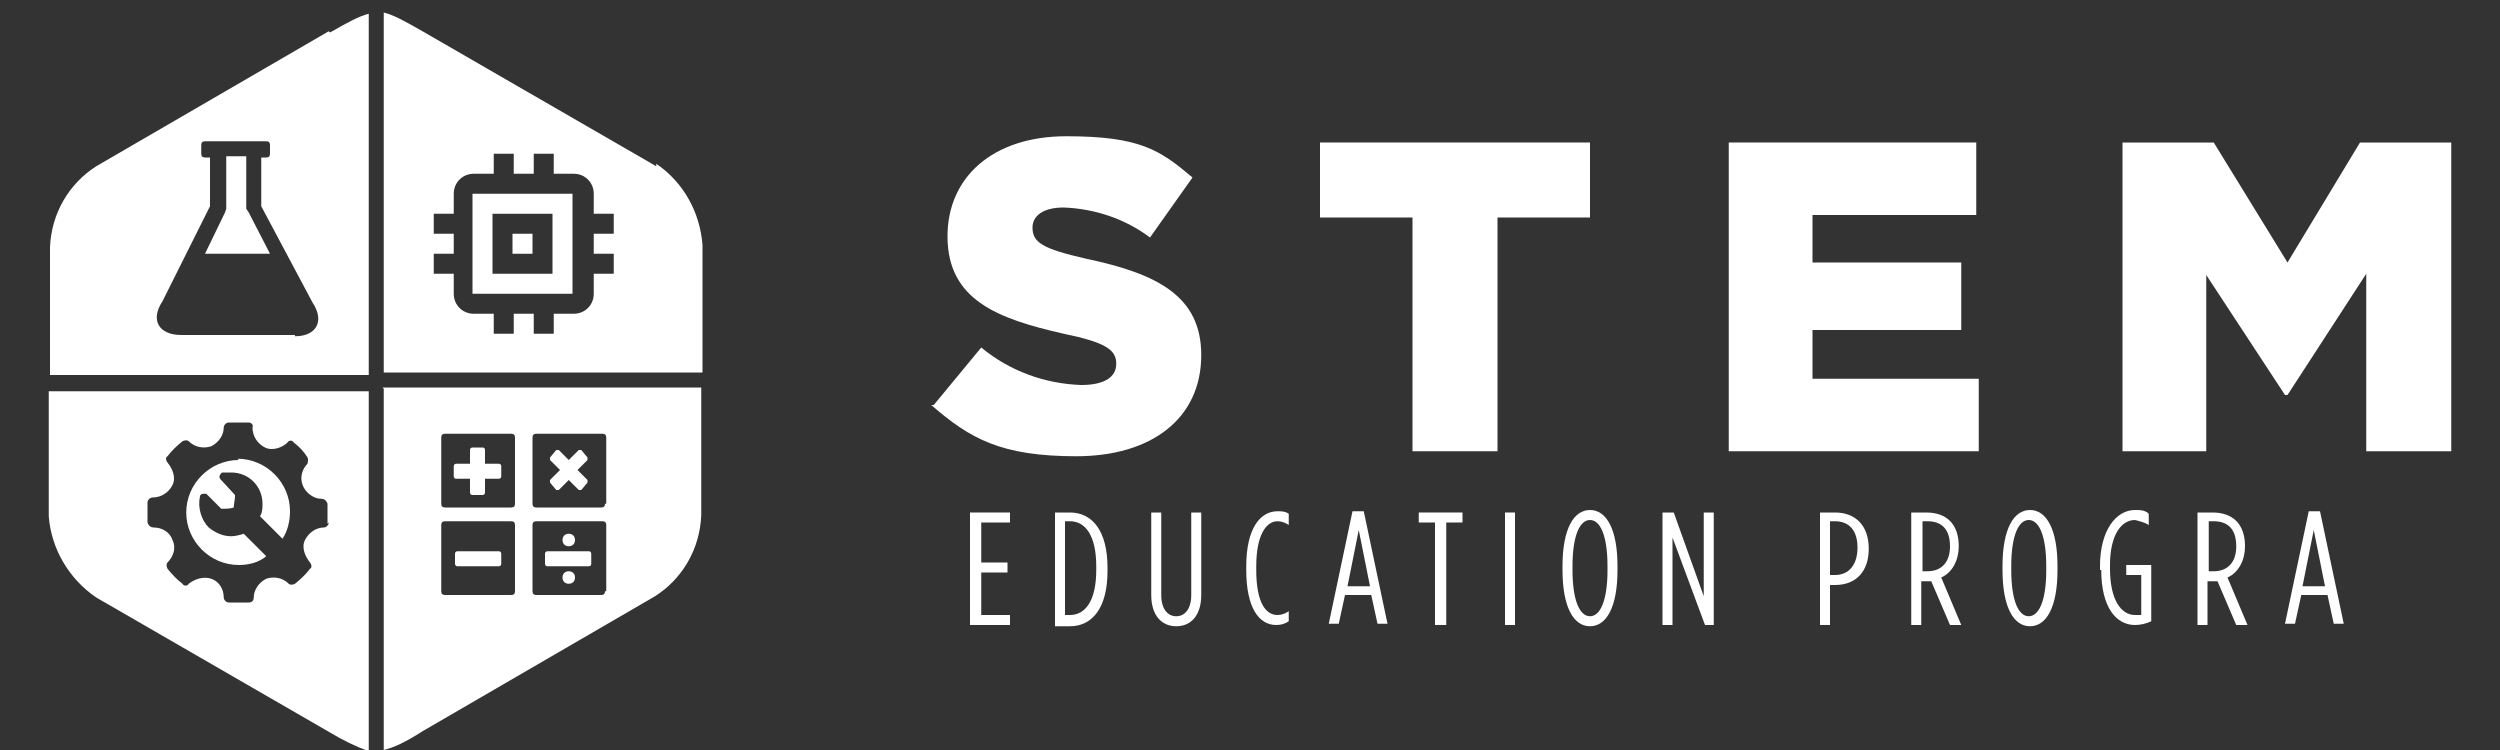 <?xml version="1.0" encoding="UTF-8"?> <svg xmlns="http://www.w3.org/2000/svg" id="Layer_1" version="1.1" viewBox="0 0 200 60"><rect x="0" y="0" width="200" height="60" fill="#333333" stroke="none"/><defs><style> .st0 { fill: #fff; } </style></defs><path class="st0" d="M74.7,32.4l3.8-4.6c2.3,1.9,5.1,2.9,8,3,1.8,0,2.8-.6,2.8-1.7h0c0-1.1-.8-1.7-4.2-2.4-5.3-1.2-9.3-2.7-9.3-7.8h0c0-4.7,3.6-8,9.5-8s7.5,1.1,10.1,3.3l-3.4,4.8c-2-1.5-4.4-2.3-6.9-2.4-1.7,0-2.5.7-2.5,1.6h0c0,1.2.8,1.7,4.3,2.5,5.7,1.2,9.2,3,9.2,7.7h0c0,5.1-4,8.1-10,8.1s-8.5-1.4-11.6-4.1"></path><polygon class="st0" points="113 17.4 105.6 17.4 105.6 11.4 127.2 11.4 127.2 17.4 119.8 17.4 119.8 36.1 113 36.1 113 17.4"></polygon><polygon class="st0" points="138.3 11.4 158.1 11.4 158.1 17.2 145 17.2 145 21 156.9 21 156.9 26.4 145 26.4 145 30.3 158.3 30.3 158.3 36.1 138.3 36.1 138.3 11.4"></polygon><polygon class="st0" points="169.8 11.4 177.1 11.4 183 21 188.8 11.4 196.1 11.4 196.1 36.1 189.3 36.1 189.3 21.9 183 31.6 182.8 31.6 176.5 22 176.5 36.1 169.8 36.1 169.8 11.4"></polygon><polygon class="st0" points="77.6 41 80.8 41 80.8 41.8 78.5 41.8 78.5 45 80.6 45 80.6 45.8 78.5 45.8 78.5 49.2 80.8 49.2 80.8 50 77.6 50 77.6 41"></polygon><path class="st0" d="M84.4,41h1.2c1.8,0,3,1.5,3,4.4v.3c0,2.9-1.2,4.4-3,4.4h-1.2v-9ZM85.6,49.2c1.2,0,2.1-1.1,2.1-3.6v-.3c0-2.5-.9-3.6-2.1-3.6h-.4v7.5h.4Z"></path><path class="st0" d="M92.1,47.6v-6.6h.8v6.6c0,1.1.5,1.7,1.2,1.7s1.2-.6,1.2-1.7v-6.6h.8v6.6c0,1.6-.8,2.5-2,2.5s-2-.9-2-2.5"></path><path class="st0" d="M99.7,45.6v-.3c0-3,1.1-4.4,2.5-4.4.3,0,.6,0,.9.2v.9c-.3-.2-.6-.3-.9-.3-.9,0-1.7,1.1-1.7,3.6v.3c0,2.5.7,3.6,1.7,3.6.3,0,.6-.1.9-.3v.8c-.3.2-.6.3-1,.3-1.4,0-2.4-1.4-2.4-4.4"></path><path class="st0" d="M108.2,40.9h.9l1.9,9h-.8l-.5-2.3h-2.1l-.5,2.3h-.8l1.9-9ZM109.6,46.9l-.9-4.5-.9,4.5h1.8Z"></path><polygon class="st0" points="114.8 41.8 113.5 41.8 113.5 41 117 41 117 41.8 115.7 41.8 115.7 50 114.8 50 114.8 41.8"></polygon><rect class="st0" x="120.4" y="41" width=".8" height="9"></rect><path class="st0" d="M125,45.6v-.3c0-3,.9-4.5,2.2-4.5s2.2,1.5,2.2,4.5v.3c0,3-.9,4.5-2.2,4.5s-2.2-1.5-2.2-4.5M128.6,45.6v-.3c0-2.5-.6-3.7-1.4-3.7s-1.4,1.2-1.4,3.7v.3c0,2.5.6,3.7,1.4,3.7s1.4-1.2,1.4-3.7"></path><polygon class="st0" points="133 41 133.9 41 136.3 47.7 136.3 41 137.1 41 137.1 50 136.4 50 133.8 43 133.8 50 133 50 133 41"></polygon><path class="st0" d="M145.6,41h1.2c1.6,0,2.7,1,2.7,2.9h0c0,1.8-1,2.9-2.7,2.9h-.4v3.2h-.8v-9ZM146.8,46c1.1,0,1.8-.8,1.8-2.2h0c0-1.4-.7-2.1-1.8-2.1h-.4v4.3h.4Z"></path><path class="st0" d="M152.9,41h1.2c1.6,0,2.6.9,2.6,2.7h0c0,1.1-.5,2.1-1.4,2.5l1.6,3.8h-.9l-1.5-3.5c-.1,0-.2,0-.4,0h-.4v3.5h-.8v-8.9ZM154.2,45.7c1.1,0,1.8-.7,1.8-2h0c0-1.4-.7-2-1.8-2h-.4v4h.4Z"></path><path class="st0" d="M160.2,45.6v-.3c0-3,.9-4.5,2.2-4.5s2.2,1.5,2.2,4.5v.3c0,3-.9,4.5-2.2,4.5s-2.2-1.5-2.2-4.5M163.7,45.6v-.3c0-2.5-.6-3.7-1.4-3.7s-1.4,1.2-1.4,3.7v.3c0,2.5.6,3.7,1.4,3.7s1.4-1.2,1.4-3.7"></path><path class="st0" d="M168,45.6v-.3c0-2.9,1.3-4.5,2.8-4.5.4,0,.8,0,1.1.3v.9c-.3-.2-.7-.3-1.1-.4-1.1,0-2,1.2-2,3.6v.3c0,2.5.9,3.7,2,3.7.2,0,.3,0,.5,0v-3.2h-1.2v-.8h2v4.5c-.4.2-.9.3-1.3.3-1.5,0-2.7-1.4-2.7-4.4"></path><path class="st0" d="M175.8,41h1.2c1.6,0,2.6.9,2.6,2.7h0c0,1.1-.5,2.1-1.4,2.5l1.6,3.8h-.9l-1.5-3.5c-.1,0-.2,0-.4,0h-.4v3.5h-.8v-8.9ZM177.1,45.7c1.1,0,1.8-.7,1.8-2h0c0-1.4-.7-2-1.8-2h-.4v4h.4Z"></path><path class="st0" d="M184.7,40.9h.9l1.9,9h-.8l-.5-2.3h-2.1l-.5,2.3h-.8l1.9-9ZM186,46.9l-.9-4.5-.9,4.5h1.8Z"></path><polygon class="st0" points="19.7 16.7 19.7 12.5 18.1 12.5 18.1 16.7 18 17 16.4 20.3 21.6 20.3 19.9 17 19.7 16.7"></polygon><path class="st0" d="M26.3,2.5L7.7,13.3c-2.2,1.4-3.6,3.8-3.7,6.5v10.2h25.5V1.1c-.8.2-1.7.7-3.1,1.5M23.6,26.8h-9.1c-1.8,0-2.5-1.2-1.5-2.7l3.8-7.6v-3.9h-.4c-.2,0-.3-.1-.3-.3v-.7c0-.2.1-.3.3-.3h4.9c.2,0,.3.1.3.3,0,0,0,0,0,0v.7c0,.2-.1.3-.3.3,0,0,0,0,0,0h-.4v3.9l4.1,7.7c1,1.5.3,2.7-1.4,2.7"></path><path class="st0" d="M37.8,23.5h8v-8h-8v8ZM39.4,17.1h4.8v4.8h-4.8v-4.8Z"></path><rect class="st0" x="41" y="18.7" width="1.6" height="1.6"></rect><path class="st0" d="M52.5,13.3L33.8,2.5c-1.4-.8-2.3-1.3-3.1-1.5v28.8h25.5v-10.2c-.2-2.6-1.5-5-3.7-6.5M49.1,18.7h-1.6v1.6h1.6v1.6h-1.6v1.6c0,.9-.7,1.6-1.6,1.6h-1.6v1.6h-1.6v-1.6h-1.6v1.6h-1.6v-1.6h-1.6c-.9,0-1.6-.7-1.6-1.6v-1.6h-1.6v-1.6h1.6v-1.6h-1.6v-1.6h1.6v-1.6c0-.9.7-1.6,1.6-1.6h1.6v-1.6h1.6v1.6h1.6v-1.6h1.6v1.6h1.6c.9,0,1.6.7,1.6,1.6v1.6h1.6v1.6Z"></path><path class="st0" d="M19.1,36.8c-2.3,0-4.2,1.9-4.2,4.2,0,2.3,1.9,4.2,4.2,4.2.8,0,1.6-.2,2.2-.7l-1.8-1.8c-.3.1-.7.2-1,.2-.7,0-1.3-.3-1.8-.7-.6-.6-.9-1.6-.7-2.5,0-.1.1-.2.3-.2,0,0,.2,0,.2,0l1.2,1.2s0,0,.1,0h0c.3,0,.6,0,.9-.1h0c0-.3.1-.6.1-.9h0s0,0,0-.1l-1.2-1.3c0,0-.1-.2,0-.3,0,0,.1-.2.2-.2.2,0,.4,0,.7,0,1.4,0,2.5,1.1,2.5,2.5,0,0,0,0,0,0,0,.3,0,.7-.2,1l1.8,1.8c.4-.6.6-1.4.6-2.2,0-2.3-1.9-4.2-4.2-4.2h0"></path><path class="st0" d="M3.9,31.1v10.2c.2,2.6,1.6,5,3.8,6.5l18.7,10.8c1,.6,2,1.1,3.1,1.5v-28.8H3.9ZM26.3,41.8c0,.2-.2.4-.4.4h0c-.6,0-1.2.4-1.5,1-.3.6,0,1.3.4,1.8.1.1.2.4,0,.5-.3.4-.7.8-1.2,1.2-.2.1-.4.1-.5,0-.5-.5-1.2-.6-1.8-.4-.6.3-1,.9-1,1.5,0,.2-.1.4-.4.4-.3,0-.5,0-.8,0-.3,0-.6,0-.8,0-.2,0-.4-.2-.4-.4,0-.7-.4-1.3-1-1.5-.6-.2-1.3,0-1.8.4-.1.2-.4.2-.5,0-.4-.3-.8-.7-1.2-1.2-.1-.2-.1-.4,0-.5.5-.5.7-1.2.4-1.8-.2-.6-.8-1-1.5-1-.2,0-.4-.1-.5-.4,0-.5,0-1.1,0-1.6,0-.2.2-.4.4-.4.7,0,1.3-.4,1.6-1,.3-.6,0-1.3-.4-1.8-.1-.1-.2-.4,0-.5.3-.4.7-.8,1.2-1.2.2-.1.4-.1.5,0,.5.5,1.2.6,1.8.4.6-.3,1-.9,1-1.5,0-.2.2-.4.4-.4.5,0,1.1,0,1.6,0,.2,0,.4.2.3.4,0,.7.4,1.3,1,1.6.6.3,1.4,0,1.8-.4.1-.2.4-.2.5,0,.4.3.8.7,1.1,1.2.1.2,0,.4,0,.5-.6.6-.7,1.6,0,2.3.3.3.7.5,1.1.5.2,0,.4.1.5.4,0,.5,0,1.1,0,1.6"></path><path class="st0" d="M39.9,44.1h-3.3c0,0-.2,0-.2.2v.8c0,0,0,.2.2.2h3.3c0,0,.2,0,.2-.2v-.8c0,0,0-.2-.2-.2"></path><path class="st0" d="M45.5,45.7c-.3,0-.5.2-.5.5s.2.5.5.5.5-.2.5-.5-.2-.5-.5-.5"></path><path class="st0" d="M45.5,43.7c.3,0,.5-.2.5-.5s-.2-.5-.5-.5-.5.2-.5.5.2.5.5.5"></path><path class="st0" d="M47.1,44.1h-3.3c0,0-.2,0-.2.2v.8c0,0,0,.2.2.2h3.3c0,0,.2,0,.2-.2v-.8c0,0,0-.2-.2-.2"></path><path class="st0" d="M30.7,31.1v28.9c.8-.2,1.7-.6,3.1-1.5l18.6-10.8c2.2-1.4,3.6-3.8,3.7-6.5v-10.2h-25.5ZM41.2,47.3c0,.2-.1.3-.3.3h-5.3c-.2,0-.3-.1-.3-.3h0v-5.3c0-.2.1-.3.3-.3,0,0,0,0,0,0h5.3c.2,0,.3.1.3.3v5.3ZM41.2,40.3c0,.2-.1.3-.3.3h-5.3c-.2,0-.3-.1-.3-.3h0v-5.3c0-.2.1-.3.3-.3,0,0,0,0,0,0h5.3c.2,0,.3.1.3.3v5.3ZM48.4,47.3c0,.2-.1.3-.3.3h-5.2c-.2,0-.3-.1-.3-.3v-5.3c0-.2.1-.3.3-.3h5.3c.2,0,.3.1.3.3,0,0,0,0,0,0v5.3ZM48.4,40.3c0,.2-.1.3-.3.3h-5.2c-.2,0-.3-.1-.3-.3v-5.3c0-.2.1-.3.3-.3h5.3c.2,0,.3.1.3.3,0,0,0,0,0,0v5.3Z"></path><path class="st0" d="M47,36.6l-.5-.6c0,0-.2,0-.2,0l-.8.8-.8-.8c0,0-.2,0-.2,0l-.5.6c0,0,0,.2,0,.2,0,0,0,0,0,0l.8.8-.8.8c0,0,0,.2,0,.2,0,0,0,0,0,0l.5.6c0,0,.2,0,.2,0,0,0,0,0,0,0l.8-.8.8.8c0,0,.2,0,.2,0,0,0,0,0,0,0l.5-.6c0,0,0-.2,0-.2,0,0,0,0,0,0l-.8-.8.8-.8c0,0,0-.2,0-.2,0,0,0,0,0,0"></path><path class="st0" d="M39.9,37.1h-1.1v-1.1c0,0,0-.2-.2-.2h-.8c0,0-.2,0-.2.2v1.1h-1.1c0,0-.2,0-.2.2v.8c0,0,0,.2.2.2h1.1v1.1c0,0,0,.2.2.2h.8c0,0,.2,0,.2-.2v-1.1h1.1c0,0,.2,0,.2-.2v-.8c0,0,0-.2-.2-.2"></path></svg> 